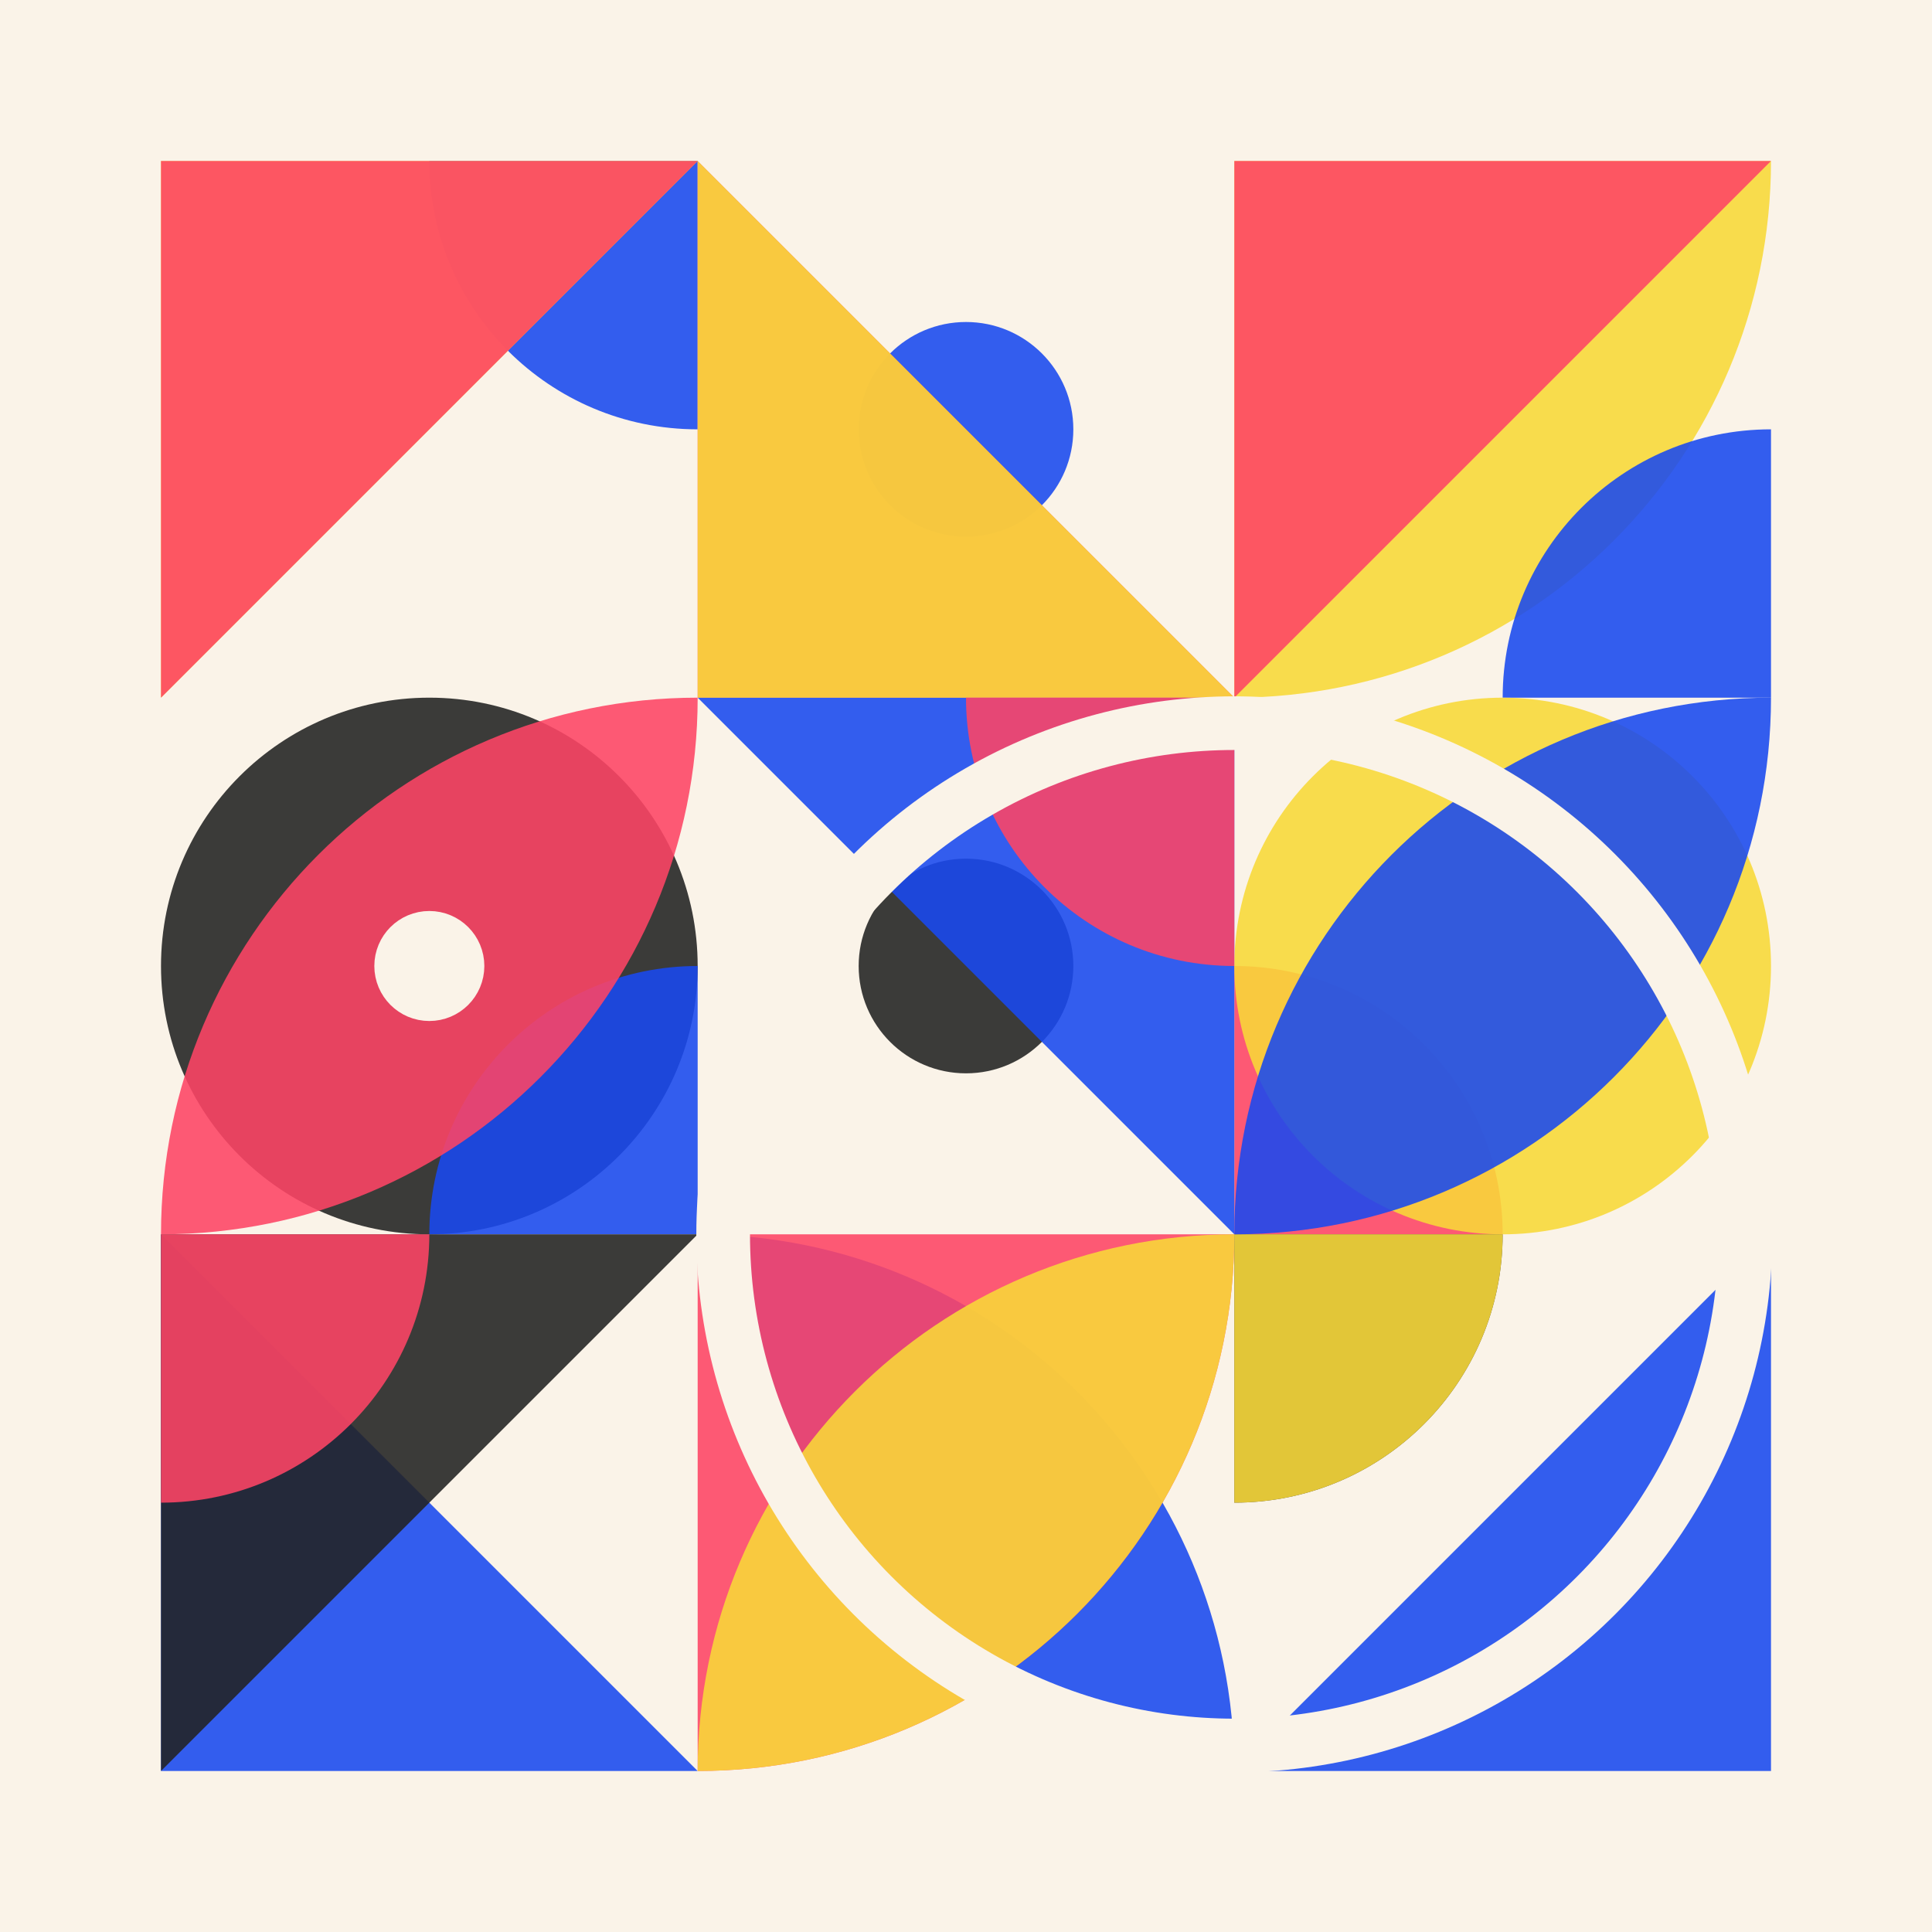 <svg xmlns="http://www.w3.org/2000/svg" id="SvgjsSvg1000" width="360" height="360" version="1.1"><path fill="#faf3e8" d="M0 0h360v360H0z"/><g transform="translate(30 30)"><g><g><path fill="#1A49EF" d="M50 0c0 27.614 22.386 50 50 50V0H50Z" style="opacity:.88"/></g><g transform="translate(100)"><circle cx="20" cy="20" r="20" fill="#1A49EF" style="opacity:.88" transform="translate(30 30)"/></g><g transform="translate(200)"><path fill="#F8D938" d="M0 100V0h100c0 55.228-44.772 100-100 100Z" style="opacity:.88"/></g><g transform="translate(0 100)"><circle cx="50" cy="50" r="50" fill="#222" style="opacity:.88"/></g><g transform="translate(100 100)"><circle cx="20" cy="20" r="20" fill="#222" style="opacity:.88" transform="translate(30 30)"/></g><g transform="translate(200 100)"><path fill="#FE4465" d="M50 100c0-27.614-22.386-50-50-50v50h50Z" style="opacity:.88"/></g><g transform="translate(0 200)"><path fill="#1A49EF" d="M0 100h100L0 0v100Z" style="opacity:.88"/></g><g transform="translate(100 200)"><path fill="#1A49EF" d="M0 0c0 55.228 44.772 100 100 100C100 44.772 55.228 0 0 0Z" style="opacity:.88"/></g><g transform="translate(200 200)"><path fill="#222" d="M50 0c0 27.614-22.386 50-50 50V0h50Z" style="opacity:.88"/></g><g><path fill="#F8D938" d="M0 0h100L0 100V0Z" style="opacity:.88"/></g><g transform="translate(100)"><path fill="#FE4465" d="M0 100h100L0 0v100Z" style="opacity:.88"/></g><g transform="translate(200)"><path fill="#1A49EF" d="M50 100c0-27.614 22.386-50 50-50v50H50Z" style="opacity:.88"/></g><g transform="translate(0 100)"><path fill="#1A49EF" d="M50 100c0-27.614 22.386-50 50-50v50H50Z" style="opacity:.88"/></g><g transform="translate(100 100)"><path fill="#1A49EF" d="M100 0H0l100 100V0Z" style="opacity:.88"/></g><g transform="translate(200 100)"><circle cx="50" cy="50" r="50" fill="#F8D938" style="opacity:.88"/></g><g transform="translate(0 200)"><path fill="#222" d="M0 0h100L0 100V0Z" style="opacity:.88"/></g><g transform="translate(100 200)"><path fill="#FE4465" d="M0 100V0h100c0 55.228-44.772 100-100 100Z" style="opacity:.88"/></g><g transform="translate(200 200)"><path fill="#F8D938" d="M50 0c0 27.614-22.386 50-50 50V0h50Z" style="opacity:.88"/></g><g><path fill="#FE4465" d="M0 0h100L0 100V0Z" style="opacity:.88"/></g><g transform="translate(100)"><path fill="#F8D938" d="M0 100h100L0 0v100Z" style="opacity:.88"/></g><g transform="translate(200)"><path fill="#FE4465" d="M0 0h100L0 100V0Z" style="opacity:.88"/></g><g transform="translate(0 100)"><path fill="#FE4465" d="M0 100C0 44.772 44.772 0 100 0c0 55.228-44.772 100-100 100Z" style="opacity:.88"/></g><g transform="translate(100 100)"><path fill="#FE4465" d="M50 0c0 27.614 22.386 50 50 50V0H50Z" style="opacity:.88"/></g><g transform="translate(200 100)"><path fill="#1A49EF" d="M0 100C0 44.772 44.772 0 100 0c0 55.228-44.772 100-100 100Z" style="opacity:.88"/></g><g transform="translate(0 200)"><path fill="#FE4465" d="M50 0c0 27.614-22.386 50-50 50V0h50Z" style="opacity:.88"/></g><g transform="translate(100 200)"><path fill="#F8D938" d="M0 100C0 44.772 44.772 0 100 0c0 55.228-44.772 100-100 100Z" style="opacity:.88"/></g><g transform="translate(200 200)"><path fill="#1A49EF" d="M100 100H0L100 0v100Z" style="opacity:.88"/></g><g transform="translate(200 200)"><circle r="95.25" fill="none" stroke="#faf3e8" stroke-width="10"/></g><g transform="translate(50 150)"><circle r="5.25" fill="#faf3e8" stroke="#faf3e8" stroke-width="10"/></g></g></g></svg>